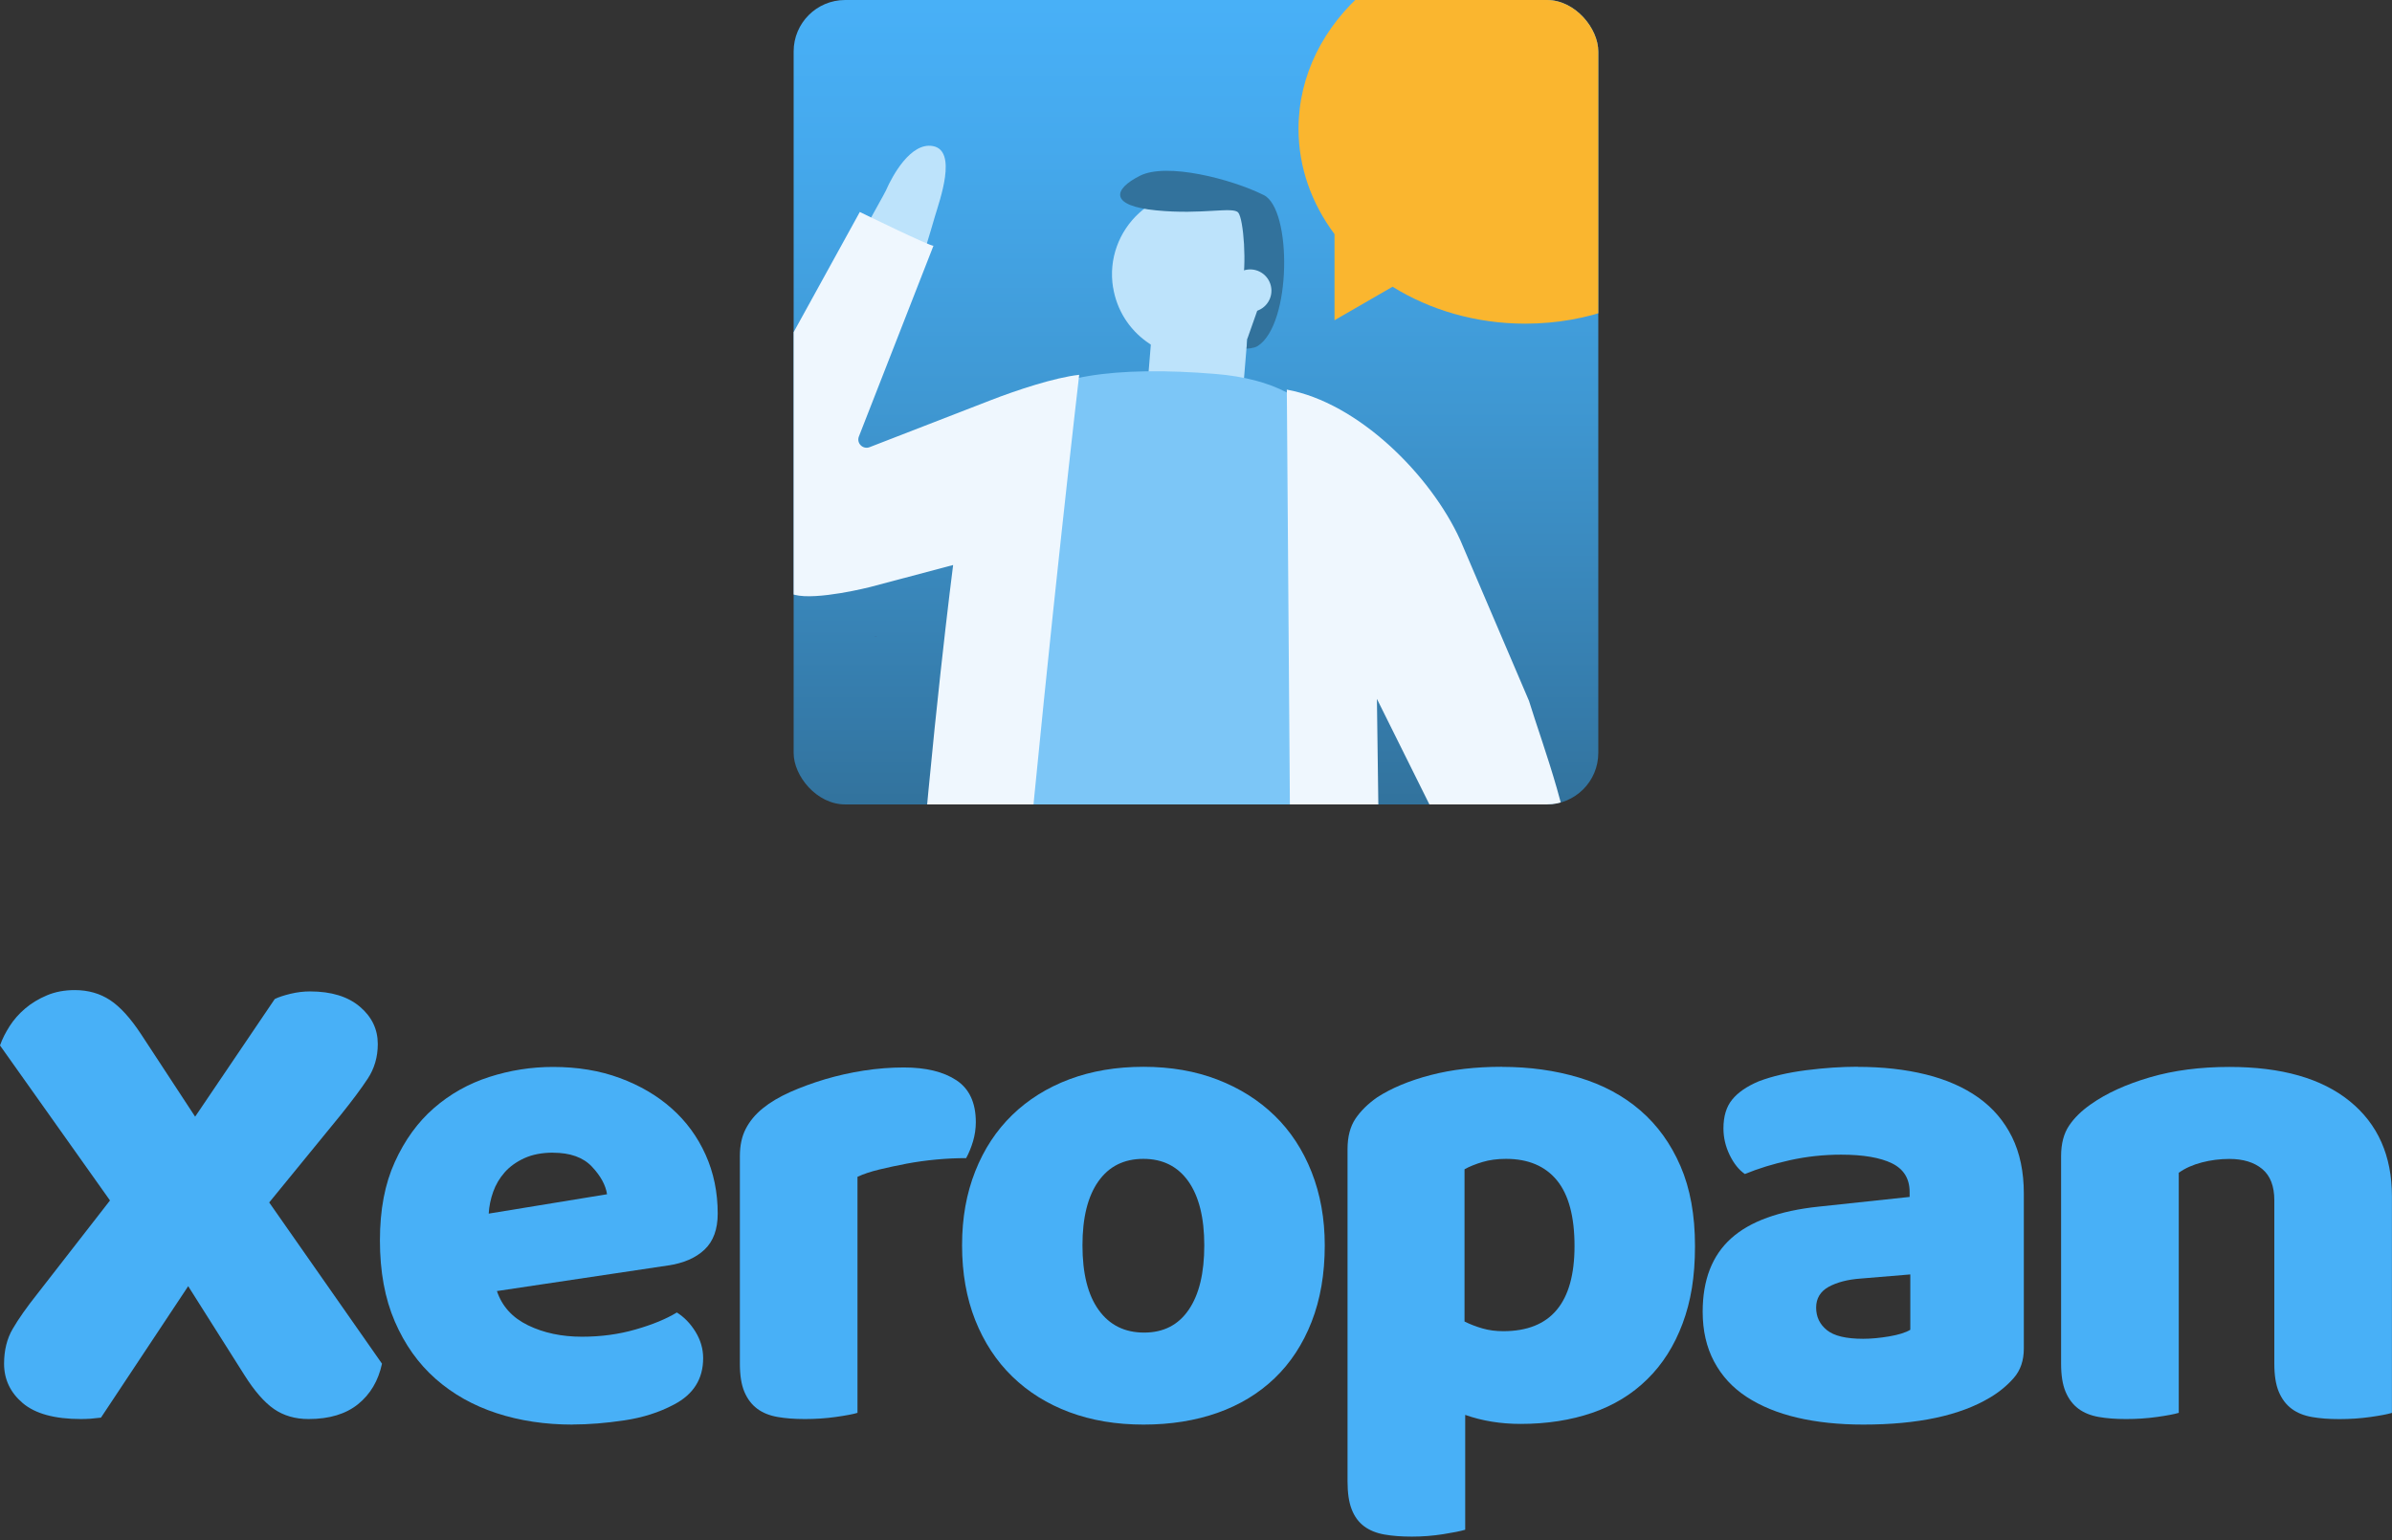 <?xml version="1.0" encoding="UTF-8"?>
<svg id="Layer_1" data-name="Layer 1" xmlns="http://www.w3.org/2000/svg" xmlns:xlink="http://www.w3.org/1999/xlink" viewBox="0 0 358.18 230.72">
  <rect x="0" y="0" width="358.18" height="230.72" fill="#333333" stroke="none"/>
  <defs>
    <clipPath id="clippath">
      <rect x="118.84" width="120.49" height="120.49" rx="7.71" ry="7.71" style="fill: none; stroke-width: 0px;"/>
    </clipPath>
    <clipPath id="clippath-1">
      <rect x="118.62" y="-.31" width="121.28" height="121.28" style="fill: none; stroke-width: 0px;"/>
    </clipPath>
    <linearGradient id="linear-gradient" x1="-1611.92" y1="794.53" x2="-1611.25" y2="794.53" gradientTransform="translate(143195.25 -290024.77) rotate(-90) scale(180 -180)" gradientUnits="userSpaceOnUse">
      <stop offset="0" stop-color="#32729c"/>
      <stop offset="0" stop-color="#32729c"/>
      <stop offset=".12" stop-color="#357baa"/>
      <stop offset=".51" stop-color="#3f98d3"/>
      <stop offset=".82" stop-color="#45a9ed"/>
      <stop offset="1" stop-color="#48b0f7"/>
    </linearGradient>
    <clipPath id="clippath-2">
      <rect x="118.62" y="-.31" width="121.28" height="121.28" style="fill: none; stroke-width: 0px;"/>
    </clipPath>
  </defs>
  <g>
    <path d="M0,156.59c.34-.97.83-1.93,1.45-2.9.62-.97,1.4-1.85,2.33-2.64.93-.79,2.02-1.45,3.26-1.97,1.24-.52,2.62-.78,4.15-.78,2,0,3.77.5,5.29,1.5,1.52,1,3.07,2.71,4.66,5.13l8.08,12.33,11.92-17.62c.55-.28,1.33-.53,2.33-.78,1-.24,1.98-.36,2.95-.36,3.18,0,5.66.76,7.46,2.28,1.8,1.52,2.69,3.39,2.69,5.6,0,1.93-.5,3.66-1.5,5.18-1,1.52-2.37,3.35-4.09,5.49l-10.67,13.06,16.89,24.15c-.55,2.56-1.75,4.58-3.58,6.06s-4.3,2.23-7.41,2.23c-2.01,0-3.73-.5-5.18-1.5-1.45-1-2.94-2.71-4.46-5.13l-8.39-13.27-13.06,19.69c-.55.07-1.07.12-1.55.16-.48.03-.97.05-1.45.05-3.94,0-6.84-.8-8.71-2.38-1.87-1.59-2.8-3.56-2.8-5.91,0-2,.43-3.75,1.3-5.23.86-1.48,2.09-3.23,3.68-5.23l10.88-13.99L0,156.59Z" style="fill: #48b0f7; stroke-width: 0px;"/>
    <path d="M85.71,213.38c-4.08,0-7.86-.57-11.35-1.71-3.49-1.14-6.53-2.85-9.12-5.13-2.59-2.28-4.63-5.15-6.12-8.6-1.49-3.45-2.23-7.5-2.23-12.13s.74-8.48,2.23-11.76c1.49-3.28,3.44-5.98,5.86-8.08,2.42-2.11,5.18-3.66,8.29-4.66,3.11-1,6.29-1.5,9.54-1.5,3.66,0,7,.55,10,1.66,3.01,1.11,5.6,2.63,7.77,4.56,2.18,1.93,3.87,4.25,5.08,6.94,1.21,2.69,1.81,5.63,1.81,8.81,0,2.35-.66,4.15-1.97,5.39-1.31,1.24-3.14,2.04-5.49,2.38l-25.6,3.83c.76,2.28,2.31,3.99,4.66,5.13,2.35,1.14,5.04,1.71,8.08,1.71,2.83,0,5.51-.36,8.03-1.09,2.52-.72,4.58-1.57,6.17-2.54,1.1.69,2.04,1.66,2.8,2.9.76,1.24,1.14,2.56,1.14,3.94,0,3.11-1.45,5.42-4.35,6.94-2.21,1.18-4.7,1.97-7.46,2.38-2.76.41-5.36.62-7.77.62ZM82.81,172.65c-1.66,0-3.09.28-4.3.83-1.21.56-2.19,1.26-2.95,2.13-.76.87-1.33,1.83-1.71,2.9-.38,1.07-.61,2.16-.67,3.27l17.72-2.9c-.21-1.38-.97-2.76-2.28-4.15-1.31-1.38-3.25-2.07-5.8-2.07Z" style="fill: #48b0f7; stroke-width: 0px;"/>
    <path d="M128.41,211.62c-.69.21-1.78.41-3.27.62-1.49.21-3.02.31-4.61.31s-2.89-.1-4.09-.31c-1.21-.21-2.23-.62-3.06-1.24-.83-.62-1.47-1.47-1.92-2.54-.45-1.07-.67-2.47-.67-4.2v-31.09c0-1.59.29-2.95.88-4.09.59-1.14,1.43-2.16,2.54-3.06,1.1-.9,2.47-1.71,4.09-2.44,1.62-.72,3.37-1.36,5.23-1.92,1.87-.55,3.8-.99,5.8-1.3,2-.31,4.01-.47,6.01-.47,3.32,0,5.94.64,7.88,1.92,1.93,1.28,2.9,3.37,2.9,6.27,0,.97-.14,1.92-.41,2.85-.28.93-.62,1.78-1.04,2.54-1.45,0-2.94.07-4.46.21-1.52.14-3.01.35-4.46.62-1.45.28-2.82.57-4.09.88-1.28.31-2.37.67-3.26,1.09v35.34Z" style="fill: #48b0f7; stroke-width: 0px;"/>
    <path d="M198.37,186.54c0,4.28-.66,8.1-1.97,11.45-1.31,3.35-3.16,6.17-5.54,8.45-2.38,2.28-5.24,4.01-8.55,5.18-3.32,1.17-7.01,1.76-11.09,1.76s-7.77-.62-11.09-1.86c-3.32-1.24-6.17-3.02-8.55-5.34-2.38-2.31-4.23-5.13-5.55-8.45-1.31-3.32-1.97-7.05-1.97-11.19s.66-7.77,1.97-11.09c1.31-3.32,3.16-6.13,5.55-8.45,2.38-2.31,5.23-4.09,8.55-5.34,3.32-1.24,7.01-1.87,11.09-1.87s7.77.64,11.09,1.92c3.32,1.28,6.17,3.08,8.55,5.39,2.38,2.31,4.23,5.13,5.54,8.45,1.31,3.32,1.97,6.98,1.97,10.99ZM162.09,186.54c0,4.21.81,7.44,2.44,9.69,1.62,2.25,3.89,3.37,6.79,3.37s5.13-1.14,6.68-3.42c1.56-2.28,2.33-5.49,2.33-9.64s-.8-7.34-2.38-9.59c-1.59-2.24-3.83-3.37-6.74-3.37s-5.15,1.12-6.74,3.37c-1.59,2.25-2.38,5.44-2.38,9.59Z" style="fill: #48b0f7; stroke-width: 0px;"/>
    <path d="M224.9,159.8c4.15,0,8,.54,11.56,1.61,3.56,1.07,6.61,2.71,9.17,4.92,2.56,2.21,4.56,4.99,6.01,8.34,1.45,3.35,2.17,7.34,2.17,11.97s-.62,8.29-1.86,11.61c-1.24,3.32-3,6.1-5.29,8.34-2.28,2.25-5.03,3.92-8.24,5.03-3.21,1.1-6.79,1.66-10.73,1.66-2.97,0-5.74-.45-8.29-1.35v17.2c-.69.21-1.8.43-3.32.67-1.52.24-3.07.36-4.66.36s-2.89-.1-4.1-.31c-1.21-.21-2.23-.62-3.06-1.24-.83-.62-1.45-1.47-1.86-2.54-.42-1.07-.62-2.47-.62-4.2v-49.75c0-1.86.4-3.38,1.19-4.56.79-1.17,1.88-2.24,3.27-3.21,2.14-1.38,4.8-2.49,7.98-3.32,3.18-.83,6.74-1.24,10.67-1.24ZM225.1,199.39c7.12,0,10.67-4.25,10.67-12.75,0-4.42-.88-7.7-2.64-9.85-1.76-2.14-4.3-3.21-7.62-3.21-1.31,0-2.49.16-3.52.47s-1.94.67-2.69,1.09v22.8c.83.42,1.73.76,2.69,1.04.97.28,2,.41,3.11.41Z" style="fill: #48b0f7; stroke-width: 0px;"/>
    <path d="M278.17,159.8c3.73,0,7.13.38,10.21,1.14,3.07.76,5.7,1.92,7.88,3.47,2.18,1.56,3.85,3.52,5.03,5.91,1.17,2.38,1.76,5.2,1.76,8.45v23.21c0,1.8-.5,3.27-1.5,4.41s-2.19,2.13-3.58,2.95c-4.49,2.69-10.81,4.04-18.96,4.04-3.66,0-6.96-.35-9.9-1.04-2.94-.69-5.46-1.73-7.57-3.11-2.11-1.38-3.73-3.14-4.87-5.29-1.14-2.14-1.71-4.63-1.71-7.46,0-4.77,1.42-8.43,4.25-10.98,2.83-2.56,7.22-4.15,13.16-4.77l13.58-1.45v-.73c0-2-.88-3.43-2.64-4.3-1.76-.86-4.3-1.3-7.62-1.3-2.63,0-5.18.28-7.67.83-2.49.55-4.73,1.24-6.74,2.07-.9-.62-1.66-1.57-2.28-2.85-.62-1.28-.93-2.61-.93-3.99,0-1.79.43-3.23,1.3-4.3.86-1.07,2.19-1.99,3.99-2.75,2-.76,4.37-1.31,7.1-1.66,2.73-.35,5.3-.52,7.72-.52ZM279,200.53c1.17,0,2.47-.12,3.89-.36,1.41-.24,2.47-.57,3.16-.99v-8.29l-7.46.62c-1.93.14-3.52.56-4.77,1.24-1.24.69-1.87,1.73-1.87,3.11s.54,2.51,1.61,3.37c1.07.87,2.88,1.3,5.44,1.3Z" style="fill: #48b0f7; stroke-width: 0px;"/>
    <path d="M340.56,179.8c0-2.14-.61-3.71-1.82-4.71-1.21-1-2.85-1.5-4.92-1.5-1.38,0-2.75.17-4.1.52-1.35.35-2.5.86-3.47,1.55v35.96c-.69.21-1.78.41-3.27.62-1.49.21-3.02.31-4.61.31s-2.89-.1-4.09-.31c-1.21-.21-2.23-.62-3.06-1.24-.83-.62-1.47-1.47-1.92-2.54-.45-1.07-.67-2.47-.67-4.2v-31.09c0-1.86.4-3.38,1.19-4.56s1.88-2.24,3.27-3.21c2.35-1.66,5.3-3,8.86-4.04,3.56-1.04,7.51-1.55,11.87-1.55,7.81,0,13.82,1.71,18.03,5.13,4.21,3.42,6.32,8.17,6.32,14.25v32.44c-.69.21-1.78.41-3.26.62-1.49.21-3.02.31-4.61.31s-2.89-.1-4.09-.31c-1.21-.21-2.23-.62-3.06-1.24-.83-.62-1.47-1.47-1.92-2.54-.45-1.07-.67-2.47-.67-4.2v-24.46Z" style="fill: #48b0f7; stroke-width: 0px;"/>
  </g>
  <g style="clip-path: url(#clippath);">
    <g>
      <g style="clip-path: url(#clippath-1);">
        <rect x="118.62" y="-.31" width="121.28" height="121.28" style="fill: url(#linear-gradient); stroke-width: 0px;"/>
      </g>
      <g style="clip-path: url(#clippath-2);">
        <path d="M228.4-9.88c-18.76,0-33.96,13.06-33.96,29.18,0,5.81,1.99,11.22,5.39,15.77v12.9l8.69-5.02c5.59,3.47,12.45,5.53,19.88,5.53,18.76,0,33.96-13.06,33.96-29.18s-15.2-29.18-33.96-29.18" style="fill: #fab62f; stroke-width: 0px;"/>
        <path d="M129.61,34.1l8.77,3.73c.64-2.07,1.42-4.75,1.62-5.43.7-2.38,3.42-9.84-.31-10.52-3.31-.61-6.06,4.42-7.02,6.63-.17.4-1.93,3.49-3.06,5.58" style="fill: #bde3fb; stroke-width: 0px;"/>
        <path d="M209.5,172.66l31.65,14.29c-.59,3.88,1.43,7.84,5.18,9.54,2.36,1.07,5.08,1.06,7.44-.03.14-.06.23-.21.23-.36,0-.16-.09-.3-.24-.36l-5.48-2.47-.6-6.01,4.9-3.52,5.48,2.47c.14.06.31.04.43-.06.12-.1.16-.27.12-.42-.75-2.5-2.54-4.54-4.9-5.61-3.75-1.69-8.06-.58-10.58,2.42l-31.65-14.29c-.2-.09-.44,0-.53.2l-1.66,3.68c-.09.2,0,.44.2.53" style="fill: #fab62f; stroke-width: 0px;"/>
        <path d="M220.84,169.1l10.56-1.83c-.29,2.15-.99,8.77-1.09,9.47-.36,2.45-2.62,8.21-6.3,7.26-3.26-.83-2.73-6.08-2.67-8.48.01-.44-.35-4.05-.5-6.42" style="fill: #48b0f7; stroke-width: 0px;"/>
        <path d="M143.26,96.38s-12.75,121.65-4.71,136.13l33.22,2.69,5.14-37.38,3.49,38.77h17.76s8.13-82.65,3.21-124.49l-58.11-15.71Z" style="fill: #cee9fb; stroke-width: 0px;"/>
        <path d="M131.02,95.4l.02-.03.31.03c-.12,0-.23,0-.33,0" style="fill: #48426c; stroke-width: 0px;"/>
        <path d="M145.26,206.9c.01.46.02.88.02,1.19.19,13.05,2.29,25.87,6.17,37.91l9.42,29.15.22.68,11.16.1v-.58l-5.12-50.31c-.37-3.54-.41-7.19-.13-10.75l2.05-25.6,15.87,1.28-.36,14.21c-.38,15.53,1.99,30.97,6.93,45.11l9.04,25.87.24.68,11.18.1v-.54l-5.68-55.62v-.05s.6-57.35.6-57.35l-59.79-.56c.47,12.12-1.96,40.13-1.84,45.1" style="fill: #32729c; stroke-width: 0px;"/>
        <rect x="172.33" y="45.06" width="14.29" height="14.32" transform="translate(112.68 226.8) rotate(-85.29)" style="fill: #bde3fb; stroke-width: 0px;"/>
        <path d="M166.68,43.07c1.09,6.77,7.46,11.38,14.24,10.29,2.69-.44,5.04-1.71,6.83-3.5.36-.36.69-.74,1-1.15.1-.14.2-.27.29-.41,1.83-2.55,2.7-5.82,2.16-9.18-.79-4.92-4.36-8.69-8.85-9.96-.73-.22-1.48-.36-2.25-.44h-.04c-1.01-.08-2.05-.06-3.1.11-.26.04-.52.09-.78.16-.4.09-.78.19-1.16.33-1.67.54-3.17,1.44-4.43,2.57-3,2.73-4.62,6.87-3.92,11.18" style="fill: #bde3fb; stroke-width: 0px;"/>
        <path d="M152.82,61.21c3.17-4.89,14.33-6.43,29.19-5.2,17.54,1.45,20.72,12.24,22.71,27.99.63,4.94-.82,84.21-.82,84.21l-59.36-6.54s-.25-87.31,8.28-100.47" style="fill: #7cc6f7; stroke-width: 0px;"/>
        <line x1="197.82" y1="106.01" x2="192.69" y2="58.37" style="fill: #eff7fe; stroke-width: 0px;"/>
        <path d="M207.31,188.67l-1.13-83.99,12.09,24.32,2.62,40.84c2.12.17,9.43-.5,10.4-1.54l3.94-36.95c.72-6.87-4.26-19.78-6.28-26.38l-10.28-24.06c-4.44-9.78-15.31-20.61-25.98-22.55l1.31,178.15,16.4.07-3.09-47.91Z" style="fill: #eff7fe; stroke-width: 0px;"/>
        <path d="M142.72,84.65s-12.82,98.95-6.17,148.24l12.04.92c-4.42-28.35,13.01-177.67,13.01-177.67-3.67.41-9.32,2.28-13.29,3.82l-18.1,7.02c-.98.38-1.97-.57-1.61-1.57,0,0,11.16-28.56,11.18-28.61-.22.24-11.03-5.05-11.03-5.05l-13.53,24.58-3.93,7.77c-4.29,8.44-3.99,21.91,7.68,24.99,3.31.88,11.31-1.16,11.31-1.16l12.44-3.3Z" style="fill: #eff7fe; stroke-width: 0px;"/>
        <path d="M189.04,44.33l-2.26,6.41-.12,1.48s1.1-.02,1.67-.39c5.1-3.26,5.14-20.51.91-22.61-4.87-2.42-14.53-4.91-18.53-2.9-4.1,2.06-4.56,4.51,2.42,5.19,6.97.69,11.5-.62,12.29.34.79.96,1.33,7.89.52,11.24-.17.68,3.1,1.23,3.1,1.23" style="fill: #32729c; stroke-width: 0px;"/>
        <path d="M190.22,42.53c.56,1.67-.34,3.47-2.01,4.03-1.67.56-3.47-.34-4.03-2.01-.56-1.67.34-3.47,2.01-4.03,1.67-.56,3.47.34,4.03,2.01" style="fill: #bde3fb; stroke-width: 0px;"/>
      </g>
    </g>
  </g>
</svg>